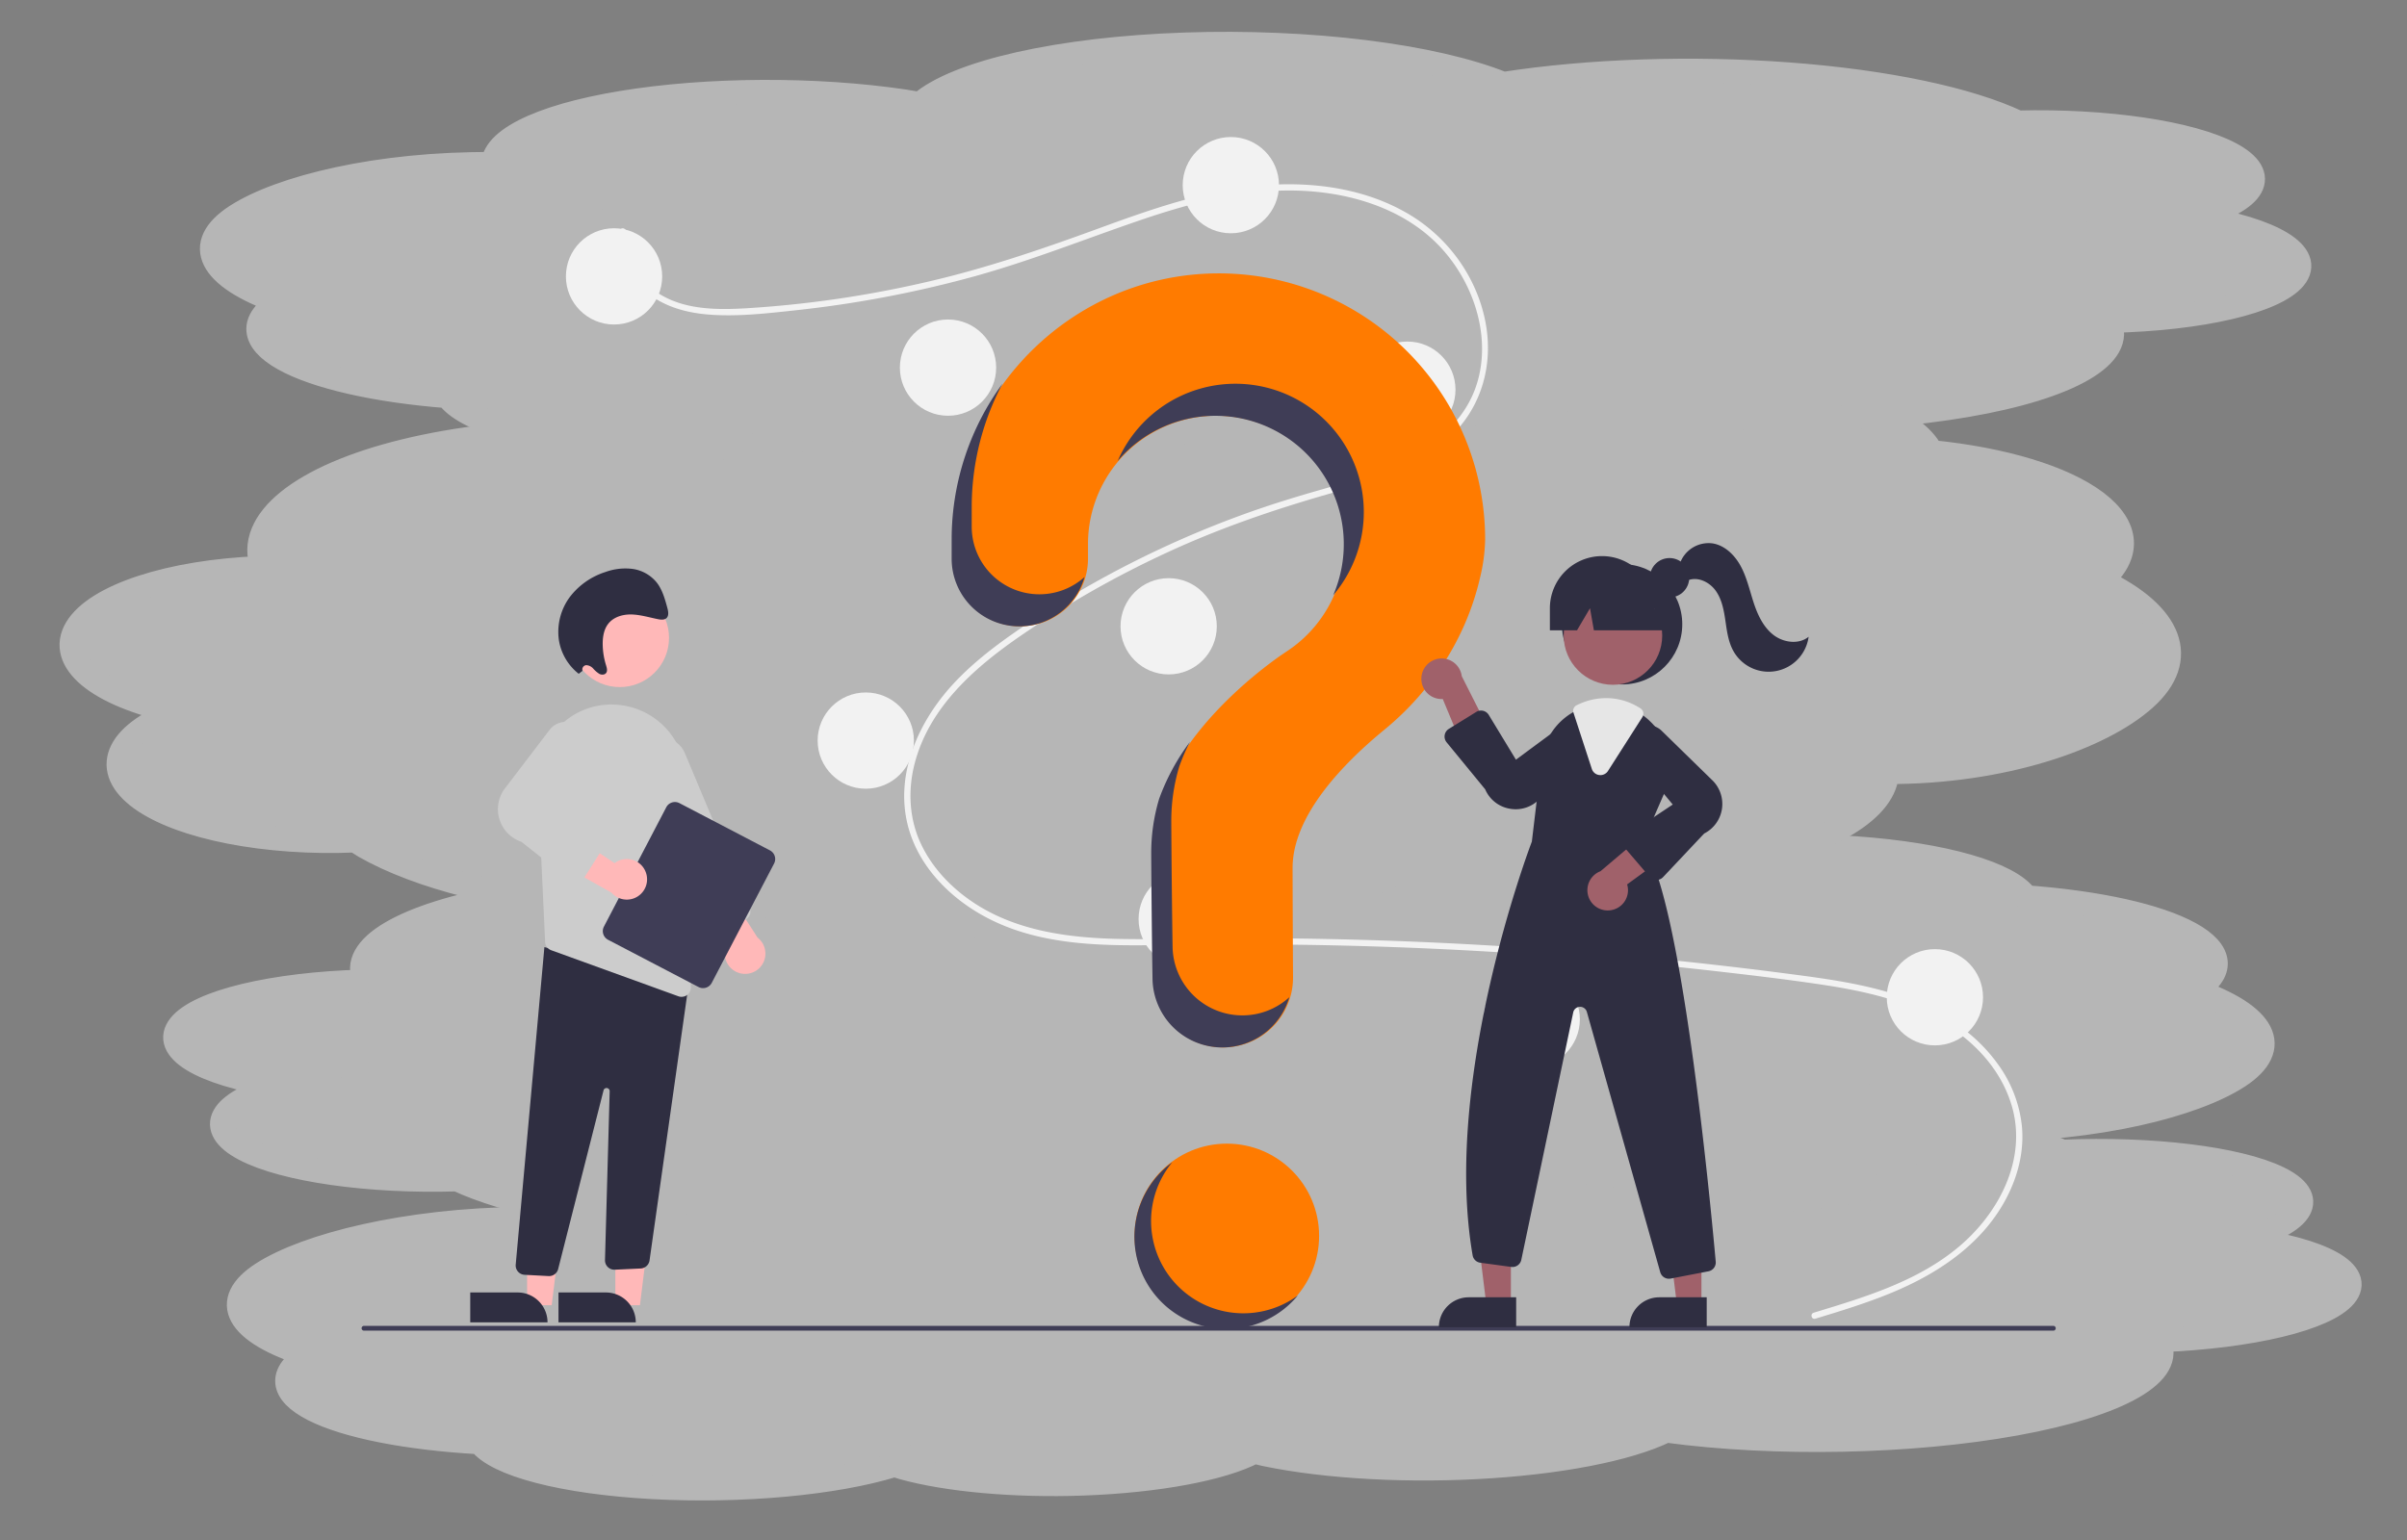 <svg xmlns="http://www.w3.org/2000/svg" data-name="Layer 1" width="1200" height="768"><rect width="100%" height="100%" fill="#808080" stroke="none"/><rect id="backgroundrect" width="100%" height="100%" x="0" y="0" fill="none" stroke="none" class="" style=""/><g class="currentLayer" style=""><title>Layer 1</title><path fill="#b6b6b6" stroke-dashoffset="" fill-rule="nonzero" marker-start="" marker-mid="" marker-end="" id="svg_46" d="M758.001,543.622 C755.728,543.639 753.532,543.685 751.25,543.74 C714.741,544.613 682.518,550.175 666.148,558.464 L657.469,564.736 C659.341,562.562 662.216,560.454 666.148,558.464 C636.954,551.202 595.978,547.851 555.49,549.423 C515.002,550.996 479.84,557.302 460.624,566.444 C406.376,558.423 338.755,558.909 286.441,567.71 C234.127,576.512 206.244,592.096 214.719,607.819 L220.264,614.209 C217.758,612.116 215.887,609.986 214.719,607.819 L213.875,608.408 C168.401,609.598 131.106,618.068 121.419,629.404 C111.732,640.741 131.875,652.372 171.323,658.234 L232.92,661.827 C211.412,662.252 189.939,661 171.323,658.234 C140.895,666.417 133.894,678.532 153.965,688.536 C174.037,698.541 216.904,704.302 261.127,702.995 L288.008,701.287 C279.359,702.157 270.376,702.722 261.127,702.995 C286.233,714.091 327.86,722.185 376.727,725.405 C425.593,728.626 477.498,726.723 520.774,720.134 C556.08,733.501 618.741,740.522 681.577,738.157 C744.413,735.791 796.246,724.45 814.655,709.062 L821.044,700.463 C820.088,703.384 818.012,706.256 814.655,709.062 C857.875,715.866 912.239,716.25 956.895,710.063 C1001.55,703.876 1029.414,692.079 1029.823,679.231 L1013.813,660.033 L950.747,647.044 C999.513,654.378 1030.258,665.551 1029.823,679.231 C1087.808,679.377 1137.062,667.448 1159.164,653.758 C1181.266,640.068 1172.905,624.461 1137.225,612.737 C1152.025,604.008 1151.147,594.079 1134.815,585.527 C1118.483,576.974 1088.357,570.618 1052.123,568.123 C1044.014,556.788 1010.59,547.67 966.418,544.682 C922.245,541.694 875.209,545.379 845.635,554.164 L827.674,561.438 C832.263,558.808 838.257,556.356 845.635,554.164 C824.787,547.259 792.088,543.363 758.001,543.622 L758.001,543.622 z" style="color: rgb(33, 33, 68);" class="selected" stroke-width="12" stroke="#b6b6b6" stroke-opacity="1" transform="rotate(179.273 645.179,641.11) "/><path fill="#b6b6b6" stroke-dashoffset="" fill-rule="nonzero" marker-start="" marker-mid="" marker-end="" d="M719.25,421.956 C717.003,421.974 714.831,422.022 712.574,422.079 C676.47,422.989 644.604,428.789 628.415,437.432 L619.833,443.972 C621.684,441.706 624.527,439.508 628.415,437.432 C599.546,429.86 559.024,426.365 518.985,428.005 C478.946,429.645 444.173,436.221 425.17,445.753 C371.523,437.389 304.652,437.896 252.918,447.074 C201.184,456.252 173.611,472.502 181.991,488.896 L187.474,495.56 C184.996,493.377 183.146,491.156 181.991,488.896 L181.156,489.51 C136.186,490.751 99.305,499.584 89.726,511.404 C80.146,523.225 100.066,535.354 139.077,541.466 L199.991,545.212 C178.721,545.655 157.486,544.35 139.077,541.466 C108.986,549.999 102.062,562.631 121.911,573.063 C141.761,583.495 184.152,589.502 227.885,588.14 L254.468,586.359 C245.915,587.265 237.032,587.855 227.885,588.14 C252.712,599.71 293.878,608.149 342.203,611.508 C390.528,614.866 441.856,612.881 484.654,606.011 C519.567,619.949 581.535,627.27 643.674,624.804 C705.813,622.338 757.071,610.512 775.277,594.466 L781.594,585.499 C780.648,588.545 778.596,591.54 775.277,594.466 C818.017,601.561 871.779,601.961 915.939,595.51 C960.099,589.059 987.654,576.758 988.058,563.36 L972.227,543.342 L909.859,529.797 C958.085,537.445 988.489,549.096 988.058,563.36 C1045.401,563.512 1094.109,551.074 1115.966,536.799 C1137.822,522.523 1129.554,506.249 1094.27,494.024 C1108.906,484.922 1108.037,474.569 1091.886,465.651 C1075.735,456.734 1045.943,450.106 1010.111,447.504 C1002.092,435.684 969.039,426.177 925.356,423.061 C881.673,419.945 835.159,423.787 805.912,432.949 L788.151,440.533 C792.689,437.791 798.617,435.234 805.912,432.949 C785.296,425.749 752.959,421.686 719.25,421.956 L719.25,421.956 z" style="color: rgb(33, 33, 68);" class="selected" stroke-width="12" stroke="#b6b6b6" stroke-opacity="1" id="svg_49"/><path fill="#b6b6b6" stroke-dashoffset="" fill-rule="nonzero" marker-start="" marker-mid="" marker-end="" d="M670.619,190.294 C668.361,190.319 666.179,190.385 663.912,190.463 C627.634,191.717 595.615,199.704 579.348,211.605 L570.724,220.612 C572.585,217.491 575.442,214.464 579.348,211.605 C550.34,201.178 509.623,196.366 469.392,198.624 C429.16,200.882 394.221,209.938 375.127,223.064 C321.222,211.547 254.029,212.244 202.047,224.883 C150.065,237.521 122.358,259.898 130.779,282.474 L136.289,291.65 C133.799,288.644 131.94,285.586 130.779,282.474 L129.94,283.32 C84.754,285.028 47.696,297.191 38.071,313.469 C28.445,329.746 48.46,346.448 87.659,354.865 L148.865,360.024 C127.494,360.634 106.157,358.837 87.659,354.865 C57.424,366.615 50.466,384.01 70.411,398.376 C90.355,412.742 132.95,421.014 176.894,419.138 L203.604,416.685 C195.01,417.933 186.084,418.746 176.894,419.138 C201.84,435.07 243.204,446.692 291.761,451.316 C340.318,455.941 391.893,453.208 434.896,443.748 C469.977,462.941 532.242,473.022 594.68,469.626 C657.118,466.23 708.623,449.945 726.915,427.849 L733.263,415.501 C732.313,419.696 730.25,423.82 726.915,427.849 C769.861,437.619 823.881,438.169 868.253,429.286 C912.626,420.403 940.313,403.464 940.719,385.014 L924.811,357.448 L862.145,338.797 C910.602,349.328 941.152,365.372 940.719,385.014 C998.337,385.224 1047.28,368.096 1069.241,348.438 C1091.203,328.781 1082.895,306.37 1047.442,289.536 C1062.147,277.002 1061.275,262.745 1045.046,250.465 C1028.817,238.185 998.882,229.057 962.878,225.475 C954.821,209.199 921.609,196.107 877.716,191.816 C833.823,187.526 787.085,192.816 757.698,205.432 L739.851,215.876 C744.411,212.099 750.367,208.579 757.698,205.432 C736.982,195.517 704.491,189.922 670.619,190.294 L670.619,190.294 z" style="color: rgb(33, 33, 68);" class="selected" stroke-width="12" stroke="#b6b6b6" stroke-opacity="1" id="svg_50"/><path fill="#b6b6b6" stroke-dashoffset="" fill-rule="nonzero" marker-start="" marker-mid="" marker-end="" d="M737.583,21.956 C735.336,21.974 733.164,22.022 730.908,22.079 C694.803,22.989 662.937,28.789 646.749,37.432 L638.166,43.972 C640.018,41.706 642.861,39.508 646.749,37.432 C617.879,29.86 577.357,26.365 537.318,28.005 C497.279,29.645 462.507,36.221 443.503,45.753 C389.857,37.389 322.985,37.896 271.251,47.074 C219.518,56.252 191.944,72.502 200.324,88.896 L205.808,95.56 C203.33,93.377 201.479,91.156 200.324,88.896 L199.49,89.51 C154.52,90.751 117.639,99.584 108.059,111.404 C98.48,123.225 118.399,135.354 157.41,141.466 L218.324,145.212 C197.055,145.655 175.82,144.35 157.41,141.466 C127.32,149.999 120.395,162.631 140.245,173.063 C160.094,183.496 202.485,189.502 246.218,188.14 L272.801,186.359 C264.248,187.265 255.365,187.855 246.218,188.14 C271.045,199.71 312.212,208.15 360.536,211.508 C408.861,214.866 460.19,212.881 502.987,206.011 C537.901,219.949 599.868,227.27 662.007,224.804 C724.146,222.338 775.405,210.512 793.61,194.466 L799.928,185.499 C798.982,188.546 796.929,191.54 793.61,194.466 C836.35,201.561 890.112,201.961 934.272,195.51 C978.433,189.059 1005.987,176.758 1006.392,163.36 L990.56,143.342 L928.193,129.798 C976.418,137.445 1006.822,149.096 1006.392,163.36 C1063.734,163.512 1112.442,151.074 1134.299,136.799 C1156.156,122.524 1147.888,106.249 1112.604,94.024 C1127.239,84.922 1126.371,74.569 1110.22,65.651 C1094.069,56.734 1064.277,50.106 1028.445,47.504 C1020.426,35.684 987.372,26.177 943.69,23.061 C900.007,19.945 853.492,23.787 824.246,32.949 L806.484,40.533 C811.023,37.791 816.95,35.234 824.246,32.949 C803.629,25.749 771.293,21.686 737.583,21.956 L737.583,21.956 z" style="color: rgb(33, 33, 68);" class="selected" stroke-width="12" stroke="#b6b6b6" stroke-opacity="1" id="svg_51" transform="rotate(-179.693 626.012,123.61) "/><circle cx="611.631" cy="616.333" r="46" fill="#ff7b00" id="svg_1" class="selected"/><path d="M904.206,654.65 c26.299,-7.987 54.258,-16.317 75.114,-35.305 c18.637,-16.968 31.22,-42.878 23.499,-68.325 c-7.705,-25.395 -30.784,-42.328 -54.613,-50.75 c-13.515,-4.777 -27.654,-7.427 -41.788,-9.508 c-15.364,-2.263 -30.797,-4.117 -46.222,-5.901 q-93.687,-10.837 -188.078,-13.24 c-31.051,-0.791 -62.095,-0.772 -93.15,-0.316 c-27.734,0.407 -56.943,0.397 -82.672,-11.524 c-20.008,-9.27 -38.167,-26.136 -43.741,-48.298 c-6.435,-25.584 5.435,-51.637 22.462,-70.165 c8.975,-9.767 19.465,-17.987 30.286,-25.545 c11.739,-8.2 23.888,-15.819 36.299,-22.931 a505.476,511.198 0 0 1 76.405,-35.623 c13.025,-4.79 26.243,-8.922 39.576,-12.734 c11.258,-3.219 22.552,-6.443 33.433,-10.828 c21.035,-8.478 41.041,-22.84 46.39,-46.384 c5.069,-22.314 -3.478,-46.539 -18.461,-63.116 c-17.335,-19.178 -43.472,-27.586 -68.53,-28.946 c-28.132,-1.527 -55.615,5.593 -82.057,14.63 c-28.202,9.638 -55.795,20.721 -84.593,28.528 a569.165,575.608 0 0 1 -87.063,16.367 c-14.391,1.55 -29.217,3.3 -43.693,2.113 c-12.133,-0.994 -24.203,-4.603 -33.145,-13.311 c-7.667,-7.467 -12.234,-17.728 -10.664,-28.558 c0.285,-1.967 3.24,-1.131 2.956,0.824 c-1.911,13.182 6.949,25.329 17.867,31.552 c12.619,7.191 27.974,7.201 42.023,6.379 a549.613,555.835 0 0 0 90.455,-13.224 c29.219,-6.749 57.395,-16.398 85.539,-26.704 c26.729,-9.789 54.056,-19.343 82.612,-21.463 c24.778,-1.84 50.842,1.811 72.428,14.906 c18.971,11.509 32.921,30.702 37.366,52.727 c4.344,21.522 -1.672,43.184 -17.781,58.203 c-16.679,15.55 -39.549,22.198 -60.862,28.321 c-27.032,7.766 -53.484,16.844 -79.089,28.631 a496.472,502.092 0 0 0 -74.396,42.299 c-22.734,15.711 -45.169,35.48 -52.36,63.509 c-3.349,13.056 -2.731,26.904 2.873,39.236 c4.983,10.965 13.189,20.189 22.75,27.303 c22.81,16.974 51.558,20.46 79.111,20.806 c30.945,0.389 61.891,-0.667 92.846,-0.153 q94.628,1.571 188.869,11.65 q23.614,2.528 47.169,5.588 c14.125,1.835 28.297,3.659 42.183,6.919 c24.692,5.796 48.719,16.941 64.066,38.113 a62.663,63.373 0 0 1 12.209,31.465 c1.074,11.91 -1.809,23.842 -7.133,34.437 c-11.785,23.45 -33.86,38.366 -57.302,48.165 c-12.556,5.249 -25.58,9.225 -38.579,13.173 c-1.894,0.575 -2.703,-2.416 -0.815,-2.99 z" fill="#f2f2f2" class="selected" id="svg_52"/><circle cx="306.131" cy="137.833" r="24" fill="#f2f2f2" id="svg_3" class="selected"/><circle cx="472.631" cy="183.333" r="24" fill="#f2f2f2" id="svg_4" class="selected"/><circle cx="613.631" cy="92.333" r="24" fill="#f2f2f2" id="svg_5" class="selected"/><circle cx="701.631" cy="194.333" r="24" fill="#f2f2f2" id="svg_6" class="selected"/><circle cx="582.631" cy="312.333" r="24" fill="#f2f2f2" id="svg_7" class="selected"/><circle cx="431.631" cy="369.333" r="24" fill="#f2f2f2" id="svg_8" class="selected"/><circle cx="591.631" cy="458.333" r="24" fill="#f2f2f2" id="svg_9" class="selected"/><circle cx="763.631" cy="508.333" r="24" fill="#f2f2f2" id="svg_10" class="selected"/><circle cx="964.631" cy="497.333" r="24" fill="#f2f2f2" id="svg_11" class="selected"/><path d="M606.703,136.337 c-71.892,0.508 -130.756,58.93 -131.777,130.816 c-0.009,0.664 -0.014,5.33 -0.013,11.434 a33.748,33.748 0 0 0 33.744,33.746 h0 a33.769,33.769 0 0 0 33.761,-33.798 c-0.003,-4.152 -0.006,-7.026 -0.006,-7.202 a64,64 0 1 1 98.52,53.879 l0.012,0.014 s-48.028,30.92 -62.671,73.335 l0.012,0.003 a94.004,94.004 0 0 0 -3.874,26.768 c0,3.725 0.219,36.321 0.643,62.778 a34.786,34.786 0 0 0 34.79,34.222 h0 a34.796,34.796 0 0 0 34.794,-35.011 c-0.147,-24.229 -0.227,-52.442 -0.227,-54.489 c0,-26.045 25.125,-51.995 45.764,-68.917 c23.766,-19.487 40.868,-46.043 47.737,-75.999 a86.762,86.762 0 0 0 2.499,-18.834 A132.75,132.75 0 0 0 606.703,136.337 z" fill="#ff7b00" id="svg_12" class="selected"/><path d="M1023.723,663.595 H181.429 a1.191,1.191 0 0 1 0,-2.381 h842.294 a1.191,1.191 0 0 1 0,2.381 z" fill="#3f3d56" id="svg_13" class="selected"/><circle cx="808.687" cy="311.329" r="30" fill="#2f2e41" id="svg_14" class="selected"/><polygon points="753.25,650.462 740.991,650.462 735.158,603.174 753.253,603.174 753.25,650.462 " fill="#a0616a" id="svg_15" class="selected"/><path d="M732.234,646.959 h23.644 a0,0 0 0 1 0,0 v14.887 a0,0 0 0 1 0,0 H717.347 a0,0 0 0 1 0,0 v0 A14.887,14.887 0 0 1 732.234,646.959 z" fill="#2f2e41" id="svg_16" class="selected"/><polygon points="848.25,650.462 835.991,650.462 830.158,603.174 848.253,603.174 848.25,650.462 " fill="#a0616a" id="svg_17" class="selected"/><path d="M827.234,646.959 h23.644 a0,0 0 0 1 0,0 v14.887 a0,0 0 0 1 0,0 H812.347 a0,0 0 0 1 0,0 v0 A14.887,14.887 0 0 1 827.234,646.959 z" fill="#2f2e41" id="svg_18" class="selected"/><circle cx="804.128" cy="316.943" r="24.561" fill="#a0616a" id="svg_19" class="selected"/><path d="M818.767,420.739 l10.99,-25.25 a31.383,31.383 0 0 0 -6.95,-35.6 a31.873,31.873 0 0 0 -3.07,-2.67 a30.935,30.935 0 0 0 -18.99,-6.57 a32.179,32.179 0 0 0 -13.4,2.98 c-0.36,0.16 -0.71,0.33 -1.07,0.5 c-0.69,0.33 -1.37,0.69 -2.03,1.06 a31.678,31.678 0 0 0 -15.7,23.88 l-4.85,40.64 c-1.22,3.19 -44.74,118.39 -29.52,206.34 a4.467,4.467 0 0 0 3.82,3.67 l15.43,2.1 a4.497,4.497 0 0 0 5.01,-3.53 l25.89,-123.41 a3.503,3.503 0 0 1 6.8,-0.23 l36.58,129.78 a4.471,4.471 0 0 0 4.31,3.28 a5.122,5.122 0 0 0 0.87,-0.08 l18.85,-3.63 a4.471,4.471 0 0 0 3.63,-4.81 C852.597,598.299 837.877,443.569 818.767,420.739 z" fill="#2f2e41" id="svg_20" class="selected"/><path d="M708.677,337.383 A10.056,10.056 0 0 0 719.272,348.587 l13.729,32.992 l10.385,-15.394 l-14.629,-28.97 a10.11,10.11 0 0 0 -20.079,0.169 z" fill="#a0616a" id="svg_21" class="selected"/><path d="M802.766,453.96 a10.056,10.056 0 0 0 8.427,-12.913 l28.885,-21.038 l-17.39,-6.512 l-24.764,20.977 a10.11,10.11 0 0 0 4.842,19.487 z" fill="#a0616a" id="svg_22" class="selected"/><path d="M755.678,403.574 a17.057,17.057 0 0 1 -3.298,-0.325 a16.305,16.305 0 0 1 -11.948,-9.616 l-19.234,-23.453 a4.501,4.501 0 0 1 1.111,-6.681 l13.684,-8.471 a4.5,4.5 0 0 1 6.215,1.49 l13.556,22.334 L781.726,359.666 A9.721,9.721 0 0 1 793.036,375.228 l-25.912,23.637 A16.253,16.253 0 0 1 755.678,403.574 z" fill="#2f2e41" id="svg_23" class="selected"/><path d="M825.828,438.847 c-0.035,0 -0.071,0 -0.106,-0.001 a4.508,4.508 0 0 1 -3.311,-1.57 l-12.166,-14.193 a4.5,4.5 0 0 1 0.92,-6.673 l22.781,-15.188 l-20.638,-24.812 a9.721,9.721 0 0 1 14.887,-12.183 l25.084,24.513 a16.525,16.525 0 0 1 -3.675,26.94 l-20.501,21.754 A4.507,4.507 0 0 1 825.828,438.847 z" fill="#2f2e41" id="svg_24" class="selected"/><path d="M797.883,386.548 a4.632,4.632 0 0 1 -0.584,-0.037 a4.461,4.461 0 0 1 -3.71,-3.069 l-9.142,-28.029 a3.083,3.083 0 0 1 1.594,-3.725 l0.297,-0.14 c0.269,-0.128 0.535,-0.254 0.807,-0.375 a32.574,32.574 0 0 1 13.603,-3.023 a31.327,31.327 0 0 1 17.161,5.157 a3.13,3.13 0 0 1 0.901,4.294 L801.66,384.468 A4.455,4.455 0 0 1 797.883,386.548 z" fill="#e6e6e6" id="svg_25" class="selected"/><circle cx="832.339" cy="288.12" r="9.817" fill="#2f2e41" id="svg_26" class="selected"/><path d="M798.687,277.329 h0 a26,26 0 0 0 -26,26 v11 h13.529 l6.471,-11 l1.941,11 h41.059 l-11,-11 A26,26 0 0 0 798.687,277.329 z" fill="#2f2e41" id="svg_27" class="selected"/><path d="M837.385,281.395 a15.15,15.15 0 0 1 16.481,-10.396 c6.256,1.046 11.202,6.075 14.149,11.691 s4.308,11.903 6.289,17.928 s4.791,12.084 9.793,15.984 s12.677,4.958 17.59,0.946 a20.118,20.118 0 0 1 -37.477,7.181 c-2.592,-4.612 -3.261,-10.017 -4.03,-15.251 s-1.767,-10.65 -4.862,-14.94 s-8.888,-7.093 -13.804,-5.139 z" fill="#2f2e41" id="svg_28" class="selected"/><path d="M518.185,296.372 h0 a33.748,33.748 0 0 1 -33.744,-33.746 c-0,-6.104 0.004,-10.771 0.013,-11.434 a131.507,131.507 0 0 1 15.359,-59.909 a131.803,131.803 0 0 0 -25.359,75.909 c-0.009,0.664 -0.014,5.33 -0.013,11.434 a33.748,33.748 0 0 0 33.744,33.746 h0 A33.773,33.773 0 0 0 540.672,287.781 A33.622,33.622 0 0 1 518.185,296.372 z" fill="#3f3d56" id="svg_29" class="selected"/><path d="M608.991,207.443 a64.004,64.004 0 0 1 55.659,89.413 a63.997,63.997 0 1 0 -107.426,-66.985 A63.871,63.871 0 0 1 608.991,207.443 z" fill="#3f3d56" id="svg_30" class="selected"/><path d="M619.373,506.372 h0 a34.787,34.787 0 0 1 -34.79,-34.222 c-0.423,-26.456 -0.643,-59.052 -0.643,-62.778 a94.004,94.004 0 0 1 3.874,-26.768 l-0.012,-0.003 a95.069,95.069 0 0 1 5.494,-12.701 a110.047,110.047 0 0 0 -15.494,28.701 l0.012,0.003 a94.004,94.004 0 0 0 -3.874,26.768 c0,3.725 0.219,36.321 0.643,62.778 a34.787,34.787 0 0 0 34.79,34.222 h0 a34.803,34.803 0 0 0 33.402,-25.048 A34.66,34.66 0 0 1 619.373,506.372 z" fill="#3f3d56" id="svg_31" class="selected"/><polygon points="306.779,650.918 319.038,650.917 324.871,603.629 306.776,603.63 306.779,650.918 " fill="#ffb8b8" id="svg_32" class="selected"/><path d="M920.154,2122.331 H958.685 a0,0 0 0 1 0,0 v14.887 a0,0 0 0 1 0,0 H935.041 A14.887,14.887 0 0 1 920.154,2122.331 v0 A0,0 0 0 1 920.154,2122.331 z" transform="rotate(179.997 618.578,1390.88) " fill="#2f2e41" id="svg_33" class=""/><polygon points="262.779,650.918 275.038,650.917 280.871,603.629 262.776,603.63 262.779,650.918 " fill="#ffb8b8" id="svg_34" class="selected"/><path d="M788.154,2122.333 H826.685 a0,0 0 0 1 0,0 v14.887 a0,0 0 0 1 0,0 H803.041 A14.887,14.887 0 0 1 788.154,2122.333 v0 A0,0 0 0 1 788.154,2122.333 z" transform="rotate(179.997 530.578,1390.882) " fill="#2f2e41" id="svg_35" class=""/><path d="M273.492,636.375 l-11.975,-0.63 a4.673,4.673 0 0 1 -4.419,-4.967 l14.313,-158.466 l65.911,17.786 l6.35,-1.732 L323.814,628.65 a4.696,4.696 0 0 1 -4.358,3.945 l-12.909,0.601 a4.674,4.674 0 0 1 -4.931,-4.796 l2.339,-84.196 a1.558,1.558 0 0 0 -3.083,-0.36 L278.315,632.656 a4.646,4.646 0 0 1 -4.569,3.726 C273.662,636.382 273.577,636.38 273.492,636.375 z" fill="#2f2e41" id="svg_36" class="selected"/><circle cx="308.98" cy="318.092" r="24.561" fill="#ffb8b8" id="svg_37" class="selected"/><path d="M268.088,390.251 l2.701,58.267 l0.976,21.199 a4.642,4.642 0 0 0 3.074,4.175 l63.336,22.943 a4.477,4.477 0 0 0 1.6,0.28 a4.644,4.644 0 0 0 4.664,-4.788 L341.841,387.561 A36.93,36.93 0 0 0 311.098,351.884 c-0.613,-0.093 -1.236,-0.187 -1.859,-0.27 a36.249,36.249 0 0 0 -29.165,9.441 a37.236,37.236 0 0 0 -11.986,29.196 z" fill="#ccc" id="svg_38" class="selected"/><path d="M368.43,485.209 a10.064,10.064 0 0 1 -5.369,-15.227 l-21.478,-28.56 l18.534,-1.147 l17.554,27.297 a10.111,10.111 0 0 1 -9.242,17.637 z" fill="#ffb8b8" id="svg_39" class="selected"/><path d="M353.329,464.814 a4.644,4.644 0 0 1 -2.541,-2.518 L318.43,385.202 a12.463,12.463 0 1 1 22.984,-9.647 l32.358,77.095 a4.679,4.679 0 0 1 -2.5,6.118 l-14.365,6.029 a4.642,4.642 0 0 1 -3.577,0.017 z" fill="#ccc" id="svg_40" class="selected"/><path d="M301.084,462.095 L332.163,402.586 a4.878,4.878 0 0 1 6.575,-2.063 l45.112,23.56 a4.878,4.878 0 0 1 2.063,6.575 l-31.079,59.509 a4.878,4.878 0 0 1 -6.575,2.063 L303.147,468.67 A4.878,4.878 0 0 1 301.084,462.095 z" fill="#3f3d56" id="svg_41" class="selected"/><path d="M321.926,434.907 a10.064,10.064 0 0 0 -15.517,-4.46 l-29.778,-19.754 l-0.051,18.57 L304.866,445.174 a10.111,10.111 0 0 0 17.06,-10.267 z" fill="#ffb8b8" id="svg_42" class="selected"/><path d="M284.276,439.083 l-24.337,-19.278 a17.163,17.163 0 0 1 -7.823,-27.135 l22.097,-28.96 a10.096,10.096 0 0 1 17.13,10.284 l-17.484,28.6 l25.694,12.187 a4.674,4.674 0 0 1 1.948,6.72 l-10.372,16.414 a4.682,4.682 0 0 1 -3.167,2.111 c-0.026,0.004 -0.051,0.008 -0.077,0.012 A4.696,4.696 0 0 1 284.276,439.083 z" fill="#ccc" id="svg_43" class="selected"/><path d="M290.421,334.539 a2.135,2.135 0 0 1 1.856,-2.819 a4.93,4.93 0 0 1 3.476,1.715 a13.833,13.833 0 0 0 3.071,2.637 c1.188,0.599 2.8,0.514 3.477,-0.628 c0.636,-1.072 0.2,-2.508 -0.185,-3.753 a36.907,36.907 0 0 1 -1.63,-9.77 c-0.111,-3.7 0.411,-7.562 2.46,-10.448 c2.644,-3.725 7.371,-5.139 11.845,-5.036 s8.875,1.484 13.307,2.357 c1.53,0.301 3.328,0.456 4.352,-0.73 c1.088,-1.261 0.688,-3.301 0.226,-5.004 c-1.201,-4.417 -2.475,-8.985 -5.265,-12.552 a18.898,18.898 0 0 0 -12.061,-6.79 a28.938,28.938 0 0 0 -13.462,1.528 a36.096,36.096 0 0 0 -17.683,12.319 a29.236,29.236 0 0 0 -5.578,21.6 a26.667,26.667 0 0 0 9.886,16.855 z" fill="#2f2e41" id="svg_44" class="selected"/><path d="M601.496,651.113 a45.994,45.994 0 0 1 -17.07,-71.489 a45.997,45.997 0 1 0 62.569,66.464 A45.969,45.969 0 0 1 601.496,651.113 z" fill="#3f3d56" id="svg_45" class="selected"/></g></svg>